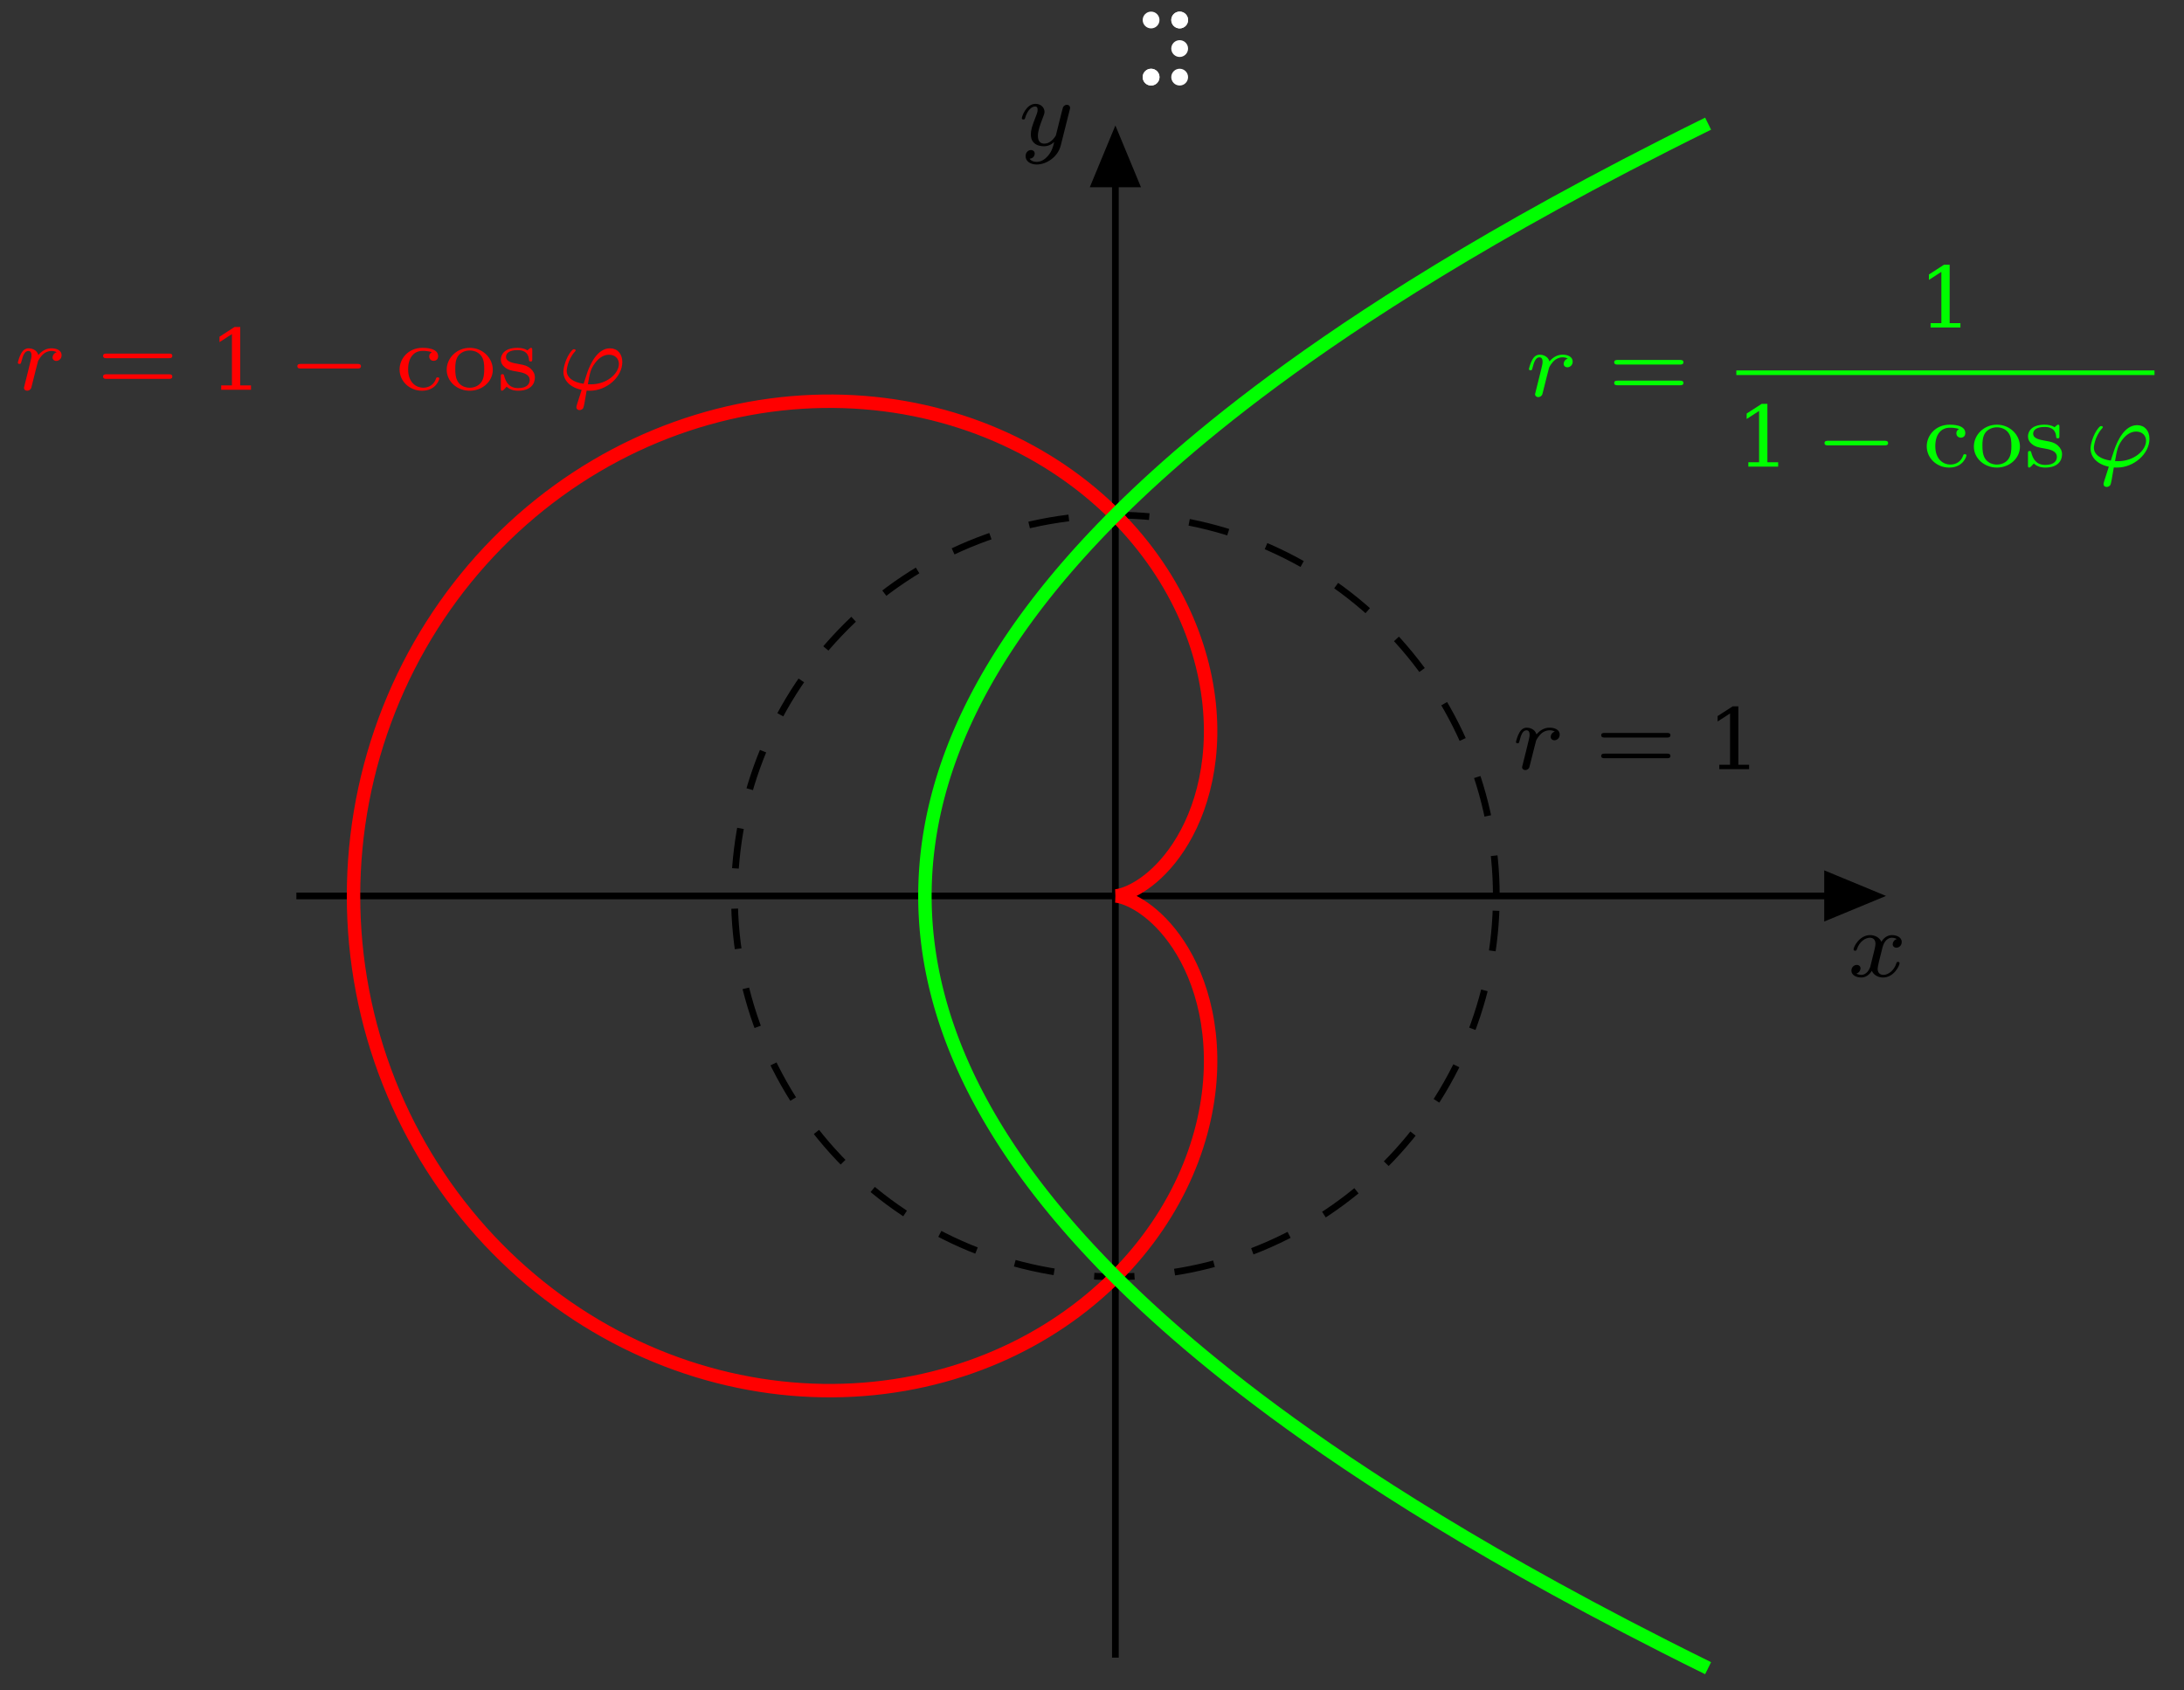 <?xml version="1.0"?>
<!-- Created by MetaPost 2.01 on 2022.06.10:0236 -->
<svg version="1.1" xmlns="http://www.w3.org/2000/svg" xmlns:xlink="http://www.w3.org/1999/xlink" width="487.558" height="377.408" viewBox="0 0 487.558 377.408">
<rect x="0" y="0" width="487.558" height="377.408" fill="#333333" stroke="none"/>
<!-- Original BoundingBox: 0.000000 0.000000 487.558026 377.408203 -->
  <defs>
    <g transform="scale(0.007,0.007)" id="GLYPHcmmi7_39">
      <path style="fill-rule: evenodd;" d="M316 9C327 10,339 10,350 10C530 10,695 -137,695 -295C695 -384,642 -441,564 -441C426 -441,353 -265,325 -190C312 -153,290 -83,284 -64C174 -79,104 -129,104 -203C104 -204,110 -316,191 -406C198 -413,199 -415,199 -419C199 -431,186 -431,183 -431C174 -431,170 -431,151 -409C95 -340,69 -236,69 -193C69 -104,134 -27,263 1C213 156,207 175,207 184C207 211,230 216,241 216C252 216,272 209,280 194C287 179,296 128,316 9M329 -59C349 -174,357 -219,405 -284C450 -345,503 -373,553 -373C622 -373,659 -327,659 -275C659 -174,533 -58,361 -58C352 -58,338 -58,329 -59"></path>
    </g>
    <g transform="scale(0.007,0.007)" id="GLYPHcmmi7_114">
      <path style="fill-rule: evenodd;" d="M235 -202C236 -208,259 -298,261 -303C263 -311,292 -361,324 -385C335 -393,362 -413,405 -413C415 -413,440 -412,460 -399C428 -390,416 -362,416 -344C416 -322,433 -307,456 -307C479 -307,512 -326,512 -368C512 -420,457 -441,406 -441C354 -441,309 -420,265 -370C247 -431,186 -441,162 -441C125 -441,100 -418,84 -390C61 -351,47 -293,47 -288C47 -275,61 -275,64 -275C78 -275,79 -278,86 -305C101 -366,120 -413,159 -413C185 -413,192 -391,192 -364C192 -345,183 -308,176 -281C169 -254,159 -213,154 -191L122 -63C118 -50,112 -25,112 -22C112 -0,130 10,146 10C161 10,181 1,189 -19C191 -25,202 -69,208 -94"></path>
    </g>
    <g transform="scale(0.007,0.007)" id="GLYPHcmmi7_120">
      <path style="fill-rule: evenodd;" d="M249 -106C239 -72,206 -18,155 -18C152 -18,122 -18,101 -32C142 -45,145 -81,145 -87C145 -109,128 -124,105 -124C77 -124,48 -100,48 -63C48 -13,104 10,153 10C199 10,240 -19,265 -61C289 -8,344 10,384 10C499 10,560 -115,560 -143C560 -156,547 -156,544 -156C530 -156,529 -151,525 -139C504 -70,444 -18,388 -18C348 -18,327 -45,327 -83C327 -109,351 -200,379 -311C399 -388,444 -413,477 -413C479 -413,510 -413,531 -399C499 -390,487 -362,487 -344C487 -322,504 -307,527 -307C550 -307,583 -326,583 -368C583 -424,519 -441,479 -441C429 -441,389 -408,367 -370C349 -411,303 -441,247 -441C135 -441,71 -318,71 -288C71 -275,85 -275,88 -275C101 -275,102 -279,107 -292C132 -370,195 -413,244 -413C277 -413,304 -395,304 -347C304 -327,292 -277,283 -243"></path>
    </g>
    <g transform="scale(0.007,0.007)" id="GLYPHcmmi7_121">
      <path style="fill-rule: evenodd;" d="M556 -377C560 -391,560 -393,560 -399C560 -419,544 -431,527 -431C516 -431,497 -426,486 -407C483 -401,475 -369,470 -349L449 -266C443 -242,412 -116,409 -105C408 -105,364 -18,286 -18C218 -18,218 -83,218 -101C218 -155,241 -218,271 -295C283 -327,288 -339,288 -356C288 -404,247 -441,193 -441C92 -441,47 -305,47 -288C47 -275,61 -275,64 -275C78 -275,79 -280,82 -291C107 -374,150 -413,190 -413C207 -413,215 -402,215 -378C215 -355,206 -333,201 -320C153 -198,143 -161,143 -117C143 -100,143 -53,182 -21C213 5,255 10,282 10C322 10,358 -5,391 -35C378 20,367 62,325 112C298 143,258 176,205 176C198 176,151 176,130 143C184 137,184 89,184 88C184 56,155 50,145 50C120 50,87 70,87 116C87 167,135 204,206 204C307 204,430 126,461 1"></path>
    </g>
    <g transform="scale(0.007,0.007)" id="GLYPHcmr7_61">
      <path style="fill-rule: evenodd;" d="M768 -336C783 -336,806 -336,806 -361C806 -385,782 -385,769 -385L107 -385C94 -385,70 -385,70 -361C70 -336,93 -336,108 -336M769 -116C782 -116,806 -116,806 -140C806 -165,783 -165,768 -165L108 -165C93 -165,70 -165,70 -140C70 -116,94 -116,107 -116"></path>
    </g>
    <g transform="scale(0.007,0.007)" id="GLYPHcmr7_99">
      <path style="fill-rule: evenodd;" d="M389 -399C371 -391,361 -375,361 -355C361 -328,380 -308,408 -308C435 -308,456 -325,456 -357C456 -446,317 -446,289 -446C139 -446,46 -331,46 -216C46 -90,153 10,284 10C433 10,468 -108,468 -120C468 -132,455 -132,451 -132C438 -132,437 -129,432 -115C410 -53,357 -22,296 -22C227 -22,137 -73,137 -217C137 -344,199 -414,292 -414C305 -414,353 -414,389 -399"></path>
    </g>
    <g transform="scale(0.007,0.007)" id="GLYPHcmr7_111">
      <path style="fill-rule: evenodd;" d="M529 -213C529 -338,422 -446,284 -446C146 -446,39 -338,39 -213C39 -89,149 10,284 10C419 10,529 -89,529 -213M284 -22C247 -22,193 -34,160 -83C133 -124,130 -176,130 -222C130 -265,131 -324,166 -367C191 -396,233 -418,284 -418C343 -418,385 -390,407 -359C435 -320,438 -270,438 -222C438 -174,435 -121,406 -80C379 -42,333 -22,284 -22"></path>
    </g>
    <g transform="scale(0.007,0.007)" id="GLYPHcmr7_115">
      <path style="fill-rule: evenodd;" d="M379 -420C379 -437,379 -446,365 -446C360 -446,358 -446,345 -434C343 -433,333 -424,327 -419C297 -440,259 -446,222 -446C79 -446,45 -371,45 -321C45 -289,59 -263,83 -243C121 -210,159 -203,221 -193C271 -184,352 -170,352 -103C352 -64,325 -18,229 -18C133 -18,98 -81,80 -149C77 -162,76 -166,62 -166C45 -166,45 -159,45 -139L45 -16C45 1,45 10,59 10C68 10,87 -11,107 -33C151 8,205 10,229 10C359 10,407 -60,407 -131C407 -169,390 -199,364 -223C326 -258,280 -266,245 -272C165 -286,100 -298,100 -351C100 -383,127 -422,222 -422C338 -422,343 -341,345 -312C346 -301,358 -301,362 -301C379 -301,379 -308,379 -327"></path>
    </g>
    <g transform="scale(0.01,0.01)" id="GLYPHfver8r_49">
      <path style="fill-rule: evenodd;" d="M142 -0L494 -0L494 -52L367 -52L367 -742L300 -742L122 -627L122 -563L269 -658L269 -52L142 -52"></path>
    </g>
    <g transform="scale(0.007,0.007)" id="GLYPHcmsy7_0">
      <path style="fill-rule: evenodd;" d="M744 -226C760 -226,784 -226,784 -250C784 -275,761 -275,744 -275L148 -275C132 -275,108 -275,108 -251C108 -226,131 -226,148 -226"></path>
    </g>
  </defs>
  <path d="M66.164 200.057L419.077 200.057" style="stroke:rgb(0%,0%,0%); stroke-width: 1.5;stroke-linejoin: round;stroke-miterlimit: 10;fill: none;"></path>
  <path d="M407.988 204.651L419.077 200.057L407.988 195.464Z" style="stroke:rgb(0%,0%,0%); stroke-width: 1.5;fill: rgb(0%,0%,0%);"></path>
  <path d="M248.998 370.136L248.998 29.979" style="stroke:rgb(0%,0%,0%); stroke-width: 1.5;stroke-linejoin: round;stroke-miterlimit: 10;fill: none;"></path>
  <path d="M253.591 41.065L248.998 29.979L244.406 41.065Z" style="stroke:rgb(0%,0%,0%); stroke-width: 1.5;fill: rgb(0%,0%,0%);"></path>
  <path d="M334.038 200.057C334.038 177.503,325.078 155.873,309.13 139.925C293.182 123.977,271.552 115.018,248.998 115.018C226.445 115.018,204.815 123.977,188.867 139.925C172.919 155.873,163.959 177.503,163.959 200.057C163.959 222.611,172.919 244.241,188.867 260.189C204.815 276.137,226.445 285.097,248.998 285.097C271.552 285.097,293.182 276.137,309.13 260.189C325.078 244.241,334.038 222.611,334.038 200.057Z" style="stroke:rgb(0%,0%,0%); stroke-width: 1.5;stroke-dasharray: 9 9 ;stroke-linejoin: round;stroke-miterlimit: 10;fill: none;"></path>
  <path d="M248.998 200.057L249.04 200.056L249.166 200.047L249.374 200.022C249.471 200.008,249.568 199.992,249.664 199.973C249.787 199.95,249.91 199.923,250.033 199.893C250.182 199.858,250.33 199.818,250.478 199.775C250.652 199.724,250.825 199.669,250.997 199.61C251.195 199.543,251.392 199.47,251.586 199.393C251.807 199.306,252.025 199.213,252.241 199.115C252.482 199.006,252.721 198.891,252.957 198.771C253.217 198.638,253.475 198.499,253.729 198.354C254.007 198.196,254.281 198.03,254.551 197.859C254.844 197.673,255.133 197.479,255.417 197.28C255.724 197.064,256.025 196.841,256.322 196.611C256.639 196.365,256.951 196.111,257.257 195.849C257.583 195.57,257.903 195.284,258.216 194.99C258.549 194.677,258.874 194.357,259.192 194.029C259.528 193.682,259.856 193.327,260.176 192.964C260.513 192.581,260.842 192.19,261.161 191.792C261.496 191.373,261.822 190.945,262.138 190.511C262.469 190.055,262.789 189.591,263.099 189.12C263.423 188.627,263.735 188.126,264.035 187.618C264.349 187.087,264.65 186.549,264.939 186.004C265.239 185.436,265.526 184.861,265.8 184.28C266.085 183.675,266.355 183.063,266.611 182.445C266.876 181.803,267.127 181.155,267.362 180.502C267.606 179.824,267.834 179.141,268.045 178.453C268.265 177.74,268.467 177.022,268.652 176.3C268.844 175.553,269.018 174.802,269.174 174.047C269.336 173.267,269.478 172.484,269.603 171.698C269.731 170.887,269.84 170.073,269.931 169.257C270.023 168.416,270.096 167.573,270.149 166.729C270.204 165.861,270.238 164.991,270.251 164.121C270.265 163.226,270.258 162.331,270.23 161.437C270.201 160.519,270.15 159.602,270.078 158.686C270.004 157.746,269.908 156.808,269.79 155.873C269.669 154.915,269.525 153.959,269.359 153.008C269.189 152.033,268.995 151.062,268.779 150.096C268.558 149.108,268.314 148.125,268.047 147.148C267.774 146.15,267.477 145.157,267.157 144.172C266.83 143.166,266.479 142.168,266.105 141.178C265.723 140.167,265.317 139.165,264.888 138.174C264.45 137.162,263.988 136.16,263.503 135.17C263.008 134.16,262.489 133.162,261.947 132.177C261.395 131.172,260.819 130.181,260.221 129.204C259.611 128.209,258.977 127.228,258.321 126.263C257.653 125.28,256.962 124.313,256.248 123.363C255.522 122.396,254.774 121.446,254.003 120.515C253.219 119.568,252.413 118.639,251.586 117.73C250.745 116.806,249.882 115.901,248.998 115.018C248.101 114.12,247.182 113.244,246.243 112.39C245.29 111.523,244.317 110.678,243.324 109.857C242.316 109.023,241.288 108.213,240.242 107.428C239.181 106.631,238.102 105.86,237.004 105.114C235.892 104.358,234.761 103.628,233.614 102.926C232.452 102.213,231.273 101.528,230.078 100.872C228.867 100.206,227.641 99.57,226.401 98.962C225.145 98.347,223.874 97.761,222.591 97.206C221.291 96.643,219.979 96.112,218.654 95.611C217.314 95.105,215.962 94.63,214.599 94.188C213.221 93.74,211.832 93.325,210.435 92.942C209.021 92.556,207.599 92.203,206.169 91.883C204.724 91.56,203.271 91.271,201.812 91.016C200.338 90.759,198.858 90.537,197.374 90.349C195.874 90.16,194.371 90.006,192.864 89.888C191.343 89.768,189.819 89.684,188.294 89.636C186.755 89.588,185.214 89.576,183.674 89.6C182.12 89.624,180.567 89.686,179.016 89.783C177.452 89.882,175.89 90.017,174.332 90.189C172.761 90.363,171.194 90.573,169.633 90.82C168.06 91.07,166.492 91.356,164.932 91.679C163.36 92.005,161.795 92.367,160.24 92.767C158.673 93.169,157.116 93.608,155.57 94.084C154.013 94.563,152.468 95.079,150.935 95.63C149.392 96.186,147.862 96.778,146.347 97.406C144.822 98.037,143.312 98.705,141.818 99.408C140.315 100.115,138.829 100.858,137.361 101.635C135.884 102.417,134.426 103.234,132.987 104.085C131.541 104.94,130.115 105.83,128.71 106.752C127.298 107.68,125.908 108.641,124.541 109.634C123.167 110.632,121.817 111.662,120.492 112.724C119.16 113.791,117.854 114.889,116.574 116.018C115.288 117.152,114.029 118.315,112.798 119.508C111.561 120.707,110.354 121.934,109.175 123.189C107.992 124.449,106.838 125.737,105.716 127.051C104.589 128.37,103.493 129.716,102.43 131.087C101.363 132.463,100.328 133.864,99.327 135.289C98.322 136.718,97.352 138.171,96.416 139.645C95.477 141.125,94.573 142.626,93.705 144.148C92.834 145.674,92 147.221,91.202 148.786C90.403 150.356,89.64 151.944,88.916 153.549C88.189 155.158,87.501 156.784,86.851 158.425C86.2 160.069,85.587 161.729,85.015 163.403C84.441 165.079,83.906 166.768,83.412 168.47C82.917 170.174,82.462 171.889,82.048 173.615C81.633 175.342,81.259 177.08,80.926 178.825C80.593 180.572,80.301 182.326,80.05 184.087C79.8 185.849,79.59 187.617,79.423 189.388C79.255 191.161,79.13 192.938,79.046 194.716C78.962 196.495,78.92 198.276,78.92 200.057C78.92 201.838,78.962 203.619,79.046 205.398C79.13 207.177,79.255 208.953,79.423 210.726C79.59 212.498,79.8 214.266,80.05 216.028C80.301 217.788,80.593 219.543,80.926 221.29C81.259 223.035,81.633 224.772,82.048 226.5C82.462 228.225,82.917 229.941,83.412 231.645C83.906 233.346,84.441 235.036,85.015 236.712C85.587 238.385,86.2 240.045,86.851 241.69C87.501 243.331,88.189 244.957,88.916 246.566C89.64 248.171,90.403 249.759,91.202 251.328C92 252.894,92.834 254.44,93.705 255.966C94.573 257.488,95.477 258.99,96.416 260.469C97.352 261.944,98.322 263.397,99.327 264.826C100.328 266.251,101.363 267.651,102.43 269.027C103.493 270.398,104.589 271.744,105.716 273.063C106.838 274.378,107.992 275.666,109.175 276.926C110.354 278.181,111.561 279.408,112.798 280.606C114.029 281.799,115.288 282.963,116.574 284.097C117.854 285.225,119.16 286.323,120.492 287.39C121.817 288.452,123.167 289.483,124.541 290.481C125.908 291.474,127.298 292.435,128.71 293.362C130.115 294.285,131.541 295.174,132.987 296.03C134.426 296.881,135.884 297.697,137.361 298.479C138.829 299.256,140.315 299.999,141.818 300.706C143.312 301.409,144.822 302.077,146.347 302.709C147.862 303.336,149.392 303.928,150.935 304.484C152.468 305.036,154.013 305.552,155.57 306.031C157.116 306.506,158.673 306.945,160.24 307.348C161.795 307.747,163.36 308.11,164.932 308.435C166.492 308.758,168.06 309.045,169.633 309.294C171.194 309.541,172.761 309.752,174.332 309.925C175.89 310.097,177.452 310.233,179.016 310.331C180.567 310.429,182.12 310.49,183.674 310.514C185.214 310.539,186.755 310.527,188.294 310.478C189.819 310.43,191.343 310.347,192.864 310.227C194.371 310.108,195.874 309.955,197.374 309.765C198.858 309.578,200.338 309.355,201.812 309.098C203.271 308.843,204.724 308.555,206.169 308.232C207.599 307.912,209.021 307.559,210.435 307.172C211.832 306.79,213.221 306.375,214.599 305.927C215.962 305.484,217.314 305.01,218.654 304.503C219.979 304.003,221.291 303.471,222.591 302.909C223.874 302.353,225.145 301.768,226.401 301.153C227.641 300.545,228.867 299.908,230.078 299.243C231.273 298.586,232.452 297.901,233.614 297.189C234.761 296.486,235.892 295.756,237.004 295C238.102 294.255,239.181 293.483,240.242 292.687C241.288 291.901,242.316 291.092,243.324 290.258C244.317 289.436,245.29 288.592,246.243 287.724C247.182 286.87,248.101 285.994,248.998 285.097C249.882 284.213,250.745 283.309,251.586 282.385C252.413 281.475,253.219 280.547,254.003 279.6C254.774 278.668,255.522 277.719,256.248 276.752C256.962 275.802,257.653 274.835,258.321 273.852C258.977 272.886,259.611 271.906,260.221 270.91C260.819 269.933,261.395 268.942,261.947 267.938C262.489 266.952,263.008 265.954,263.503 264.945C263.988 263.954,264.45 262.953,264.888 261.941C265.317 260.949,265.723 259.948,266.105 258.937C266.479 257.947,266.83 256.948,267.157 255.942C267.477 254.957,267.774 253.965,268.047 252.966C268.314 251.989,268.558 251.006,268.779 250.018C268.995 249.052,269.189 248.082,269.359 247.107C269.525 246.155,269.669 245.2,269.79 244.241C269.908 243.306,270.004 242.368,270.078 241.429C270.15 240.513,270.201 239.595,270.23 238.677C270.258 237.783,270.265 236.888,270.251 235.994C270.238 235.124,270.204 234.254,270.149 233.385C270.096 232.541,270.023 231.699,269.931 230.858C269.84 230.042,269.731 229.228,269.603 228.417C269.478 227.631,269.336 226.847,269.174 226.068C269.018 225.313,268.844 224.561,268.652 223.815C268.467 223.092,268.265 222.375,268.045 221.662C267.834 220.973,267.606 220.29,267.362 219.613C267.127 218.959,266.876 218.311,266.611 217.669C266.355 217.052,266.085 216.44,265.8 215.835C265.526 215.253,265.239 214.678,264.939 214.11C264.65 213.566,264.349 213.027,264.035 212.497C263.735 211.989,263.423 211.488,263.099 210.995C262.789 210.524,262.469 210.06,262.138 209.604C261.822 209.169,261.496 208.742,261.161 208.323C260.842 207.924,260.513 207.533,260.176 207.151C259.856 206.788,259.528 206.433,259.192 206.086C258.874 205.758,258.549 205.437,258.216 205.125C257.903 204.831,257.583 204.544,257.257 204.265C256.951 204.004,256.639 203.75,256.322 203.503C256.025 203.274,255.724 203.051,255.417 202.835C255.133 202.635,254.844 202.442,254.551 202.256C254.281 202.084,254.007 201.919,253.729 201.76C253.475 201.615,253.217 201.476,252.957 201.343C252.721 201.223,252.482 201.108,252.241 200.999C252.025 200.902,251.807 200.809,251.586 200.722C251.392 200.645,251.195 200.572,250.997 200.504C250.825 200.445,250.652 200.39,250.478 200.34C250.33 200.297,250.182 200.257,250.033 200.221C249.91 200.192,249.787 200.165,249.664 200.141C249.568 200.123,249.471 200.107,249.374 200.093L249.166 200.068L249.04 200.059L248.998 200.057" style="stroke:rgb(100%,0%,0%); stroke-width: 3;stroke-linejoin: round;stroke-miterlimit: 10;fill: none;"></path>
  <path d="M381.318 27.615C378.156 29.173,375.002 30.75,371.858 32.345C368.914 33.838,365.977 35.347,363.05 36.872C360.304 38.303,357.566 39.749,354.836 41.21C352.272 42.583,349.714 43.97,347.165 45.371C344.766 46.69,342.374 48.022,339.99 49.367C337.743 50.636,335.502 51.916,333.27 53.209C331.162 54.43,329.06 55.662,326.966 56.906C324.986 58.082,323.013 59.269,321.047 60.467C319.185 61.601,317.329 62.745,315.48 63.9C313.728 64.994,311.981 66.099,310.241 67.213C308.589 68.27,306.943 69.337,305.302 70.412C303.744 71.435,302.191 72.466,300.643 73.505C299.171 74.495,297.704 75.492,296.243 76.498C294.851 77.456,293.464 78.421,292.083 79.395C290.766 80.323,289.454 81.258,288.147 82.201C286.899 83.102,285.656 84.009,284.418 84.923C283.235 85.797,282.057 86.677,280.884 87.564C279.761 88.413,278.643 89.267,277.53 90.128C276.464 90.953,275.403 91.783,274.346 92.62C273.333 93.422,272.324 94.229,271.32 95.042C270.356 95.823,269.397 96.608,268.442 97.399C267.525 98.159,266.612 98.924,265.704 99.694C264.83 100.434,263.961 101.179,263.095 101.928C262.263 102.65,261.434 103.376,260.61 104.107C259.816 104.81,259.026 105.518,258.24 106.231C257.482 106.918,256.728 107.608,255.978 108.303C255.255 108.974,254.535 109.648,253.819 110.327C253.128 110.982,252.44 111.641,251.756 112.303C251.096 112.944,250.438 113.588,249.785 114.235C249.153 114.861,248.525 115.491,247.9 116.124C247.295 116.736,246.694 117.352,246.096 117.972C245.517 118.571,244.942 119.174,244.37 119.78C243.815 120.367,243.264 120.957,242.716 121.551C242.185 122.126,241.657 122.704,241.133 123.286C240.623 123.85,240.117 124.416,239.615 124.986C239.126 125.539,238.641 126.095,238.159 126.653C237.691 127.196,237.225 127.741,236.763 128.289C236.314 128.821,235.867 129.356,235.424 129.894C234.992 130.417,234.564 130.942,234.138 131.47C233.724 131.983,233.312 132.499,232.904 133.018C232.506 133.522,232.111 134.029,231.718 134.539C231.336 135.035,230.956 135.533,230.58 136.034C230.212 136.522,229.847 137.012,229.485 137.504C229.132 137.984,228.782 138.466,228.434 138.95C228.094 139.423,227.757 139.897,227.423 140.374C227.096 140.839,226.772 141.306,226.451 141.775C226.137 142.233,225.825 142.693,225.516 143.155C225.214 143.607,224.914 144.06,224.617 144.515C224.326 144.96,224.038 145.407,223.752 145.855C223.473 146.294,223.195 146.734,222.921 147.176C222.651 147.609,222.385 148.044,222.12 148.479C221.861 148.907,221.604 149.335,221.35 149.765C221.101 150.187,220.854 150.61,220.609 151.034C220.369 151.45,220.132 151.868,219.896 152.287C219.665 152.698,219.437 153.11,219.21 153.524C218.988 153.93,218.768 154.337,218.55 154.746C218.337 155.147,218.125 155.55,217.916 155.954C217.71 156.35,217.506 156.748,217.305 157.147C217.107 157.54,216.911 157.933,216.717 158.328C216.527 158.716,216.338 159.105,216.152 159.496C215.969 159.88,215.788 160.265,215.609 160.651C215.433 161.031,215.259 161.412,215.087 161.794C214.917 162.171,214.75 162.548,214.585 162.927C214.422 163.299,214.261 163.673,214.103 164.048C213.946 164.417,213.792 164.787,213.64 165.158C213.49 165.524,213.341 165.891,213.195 166.259C213.051 166.622,212.909 166.985,212.769 167.35C212.63 167.71,212.494 168.07,212.36 168.431C212.227 168.788,212.096 169.146,211.967 169.504L211.592 170.568L211.232 171.624L210.888 172.672L210.559 173.713L210.246 174.746L209.946 175.773L209.661 176.793L209.39 177.807L209.132 178.815L208.887 179.818L208.656 180.815L208.437 181.807L208.231 182.794L208.037 183.777L207.855 184.756L207.686 185.731L207.527 186.702L207.381 187.67L207.246 188.635L207.122 189.597L207.01 190.556L206.908 191.513L206.817 192.468L206.738 193.421L206.669 194.372L206.611 195.321L206.563 196.27L206.526 197.218L206.5 198.165L206.484 199.111L206.479 200.057L206.484 201.003L206.5 201.95L206.526 202.897L206.563 203.845L206.611 204.793L206.669 205.743L206.738 206.694L206.817 207.647L206.908 208.602L207.01 209.558L207.122 210.518L207.246 211.479L207.381 212.444L207.527 213.412L207.686 214.383L207.855 215.358L208.037 216.337L208.231 217.32L208.437 218.308L208.656 219.3L208.887 220.297L209.132 221.299L209.39 222.307L209.661 223.321L209.946 224.342L210.246 225.368L210.559 226.402L210.888 227.442L211.232 228.49L211.592 229.546L211.967 230.61C212.096 230.969,212.227 231.326,212.36 231.683C212.494 232.044,212.63 232.405,212.769 232.765C212.909 233.129,213.051 233.493,213.195 233.856C213.341 234.223,213.49 234.59,213.64 234.956C213.792 235.327,213.946 235.697,214.103 236.067C214.261 236.441,214.422 236.815,214.585 237.188C214.75 237.566,214.917 237.944,215.087 238.32C215.259 238.702,215.433 239.083,215.609 239.464C215.788 239.85,215.969 240.235,216.152 240.619C216.338 241.009,216.527 241.398,216.717 241.787C216.911 242.181,217.107 242.575,217.305 242.967C217.506 243.366,217.71 243.764,217.916 244.161C218.125 244.565,218.337 244.967,218.55 245.369C218.768 245.777,218.988 246.185,219.21 246.591C219.437 247.004,219.665 247.417,219.896 247.828C220.132 248.247,220.369 248.664,220.609 249.081C220.854 249.505,221.101 249.928,221.35 250.349C221.604 250.779,221.861 251.208,222.12 251.635C222.385 252.071,222.651 252.505,222.921 252.938C223.195 253.38,223.473 253.821,223.752 254.259C224.038 254.708,224.326 255.154,224.617 255.6C224.914 256.054,225.214 256.508,225.516 256.959C225.825 257.421,226.137 257.881,226.451 258.339C226.772 258.808,227.096 259.275,227.423 259.741C227.757 260.217,228.094 260.692,228.434 261.164C228.782 261.648,229.132 262.13,229.485 262.611C229.847 263.103,230.212 263.593,230.58 264.081C230.956 264.581,231.336 265.08,231.718 265.576C232.111 266.085,232.506 266.592,232.904 267.097C233.312 267.615,233.724 268.131,234.138 268.645C234.564 269.172,234.992 269.698,235.424 270.221C235.867 270.758,236.314 271.293,236.763 271.826C237.225 272.373,237.691 272.919,238.159 273.461C238.641 274.02,239.126 274.575,239.615 275.129C240.117 275.698,240.623 276.265,241.133 276.829C241.657 277.41,242.185 277.988,242.716 278.564C243.264 279.157,243.815 279.747,244.37 280.335C244.942 280.941,245.517 281.543,246.096 282.143C246.694 282.762,247.295 283.378,247.9 283.991C248.525 284.624,249.153 285.253,249.785 285.879C250.438 286.527,251.096 287.171,251.756 287.811C252.44 288.474,253.128 289.133,253.819 289.788C254.535 290.466,255.255 291.141,255.978 291.811C256.728 292.506,257.482 293.197,258.24 293.884C259.026 294.596,259.816 295.304,260.61 296.008C261.434 296.739,262.263 297.465,263.095 298.186C263.961 298.936,264.83 299.681,265.704 300.421C266.612 301.191,267.525 301.956,268.442 302.715C269.397 303.506,270.356 304.292,271.32 305.072C272.324 305.885,273.333 306.693,274.346 307.495C275.403 308.331,276.464 309.162,277.53 309.986C278.643 310.847,279.761 311.702,280.884 312.55C282.057 313.437,283.235 314.318,284.418 315.191C285.656 316.106,286.899 317.013,288.147 317.913C289.454 318.856,290.766 319.792,292.083 320.72C293.464 321.693,294.851 322.659,296.243 323.617C297.704 324.623,299.171 325.62,300.643 326.609C302.191 327.649,303.744 328.68,305.302 329.702C306.943 330.778,308.589 331.844,310.241 332.902C311.981 334.016,313.728 335.12,315.48 336.215C317.329 337.37,319.185 338.514,321.047 339.648C323.013 340.846,324.986 342.033,326.966 343.209C329.06 344.453,331.162 345.685,333.27 346.905C335.502 348.199,337.743 349.479,339.99 350.747C342.374 352.093,344.766 353.424,347.165 354.743C349.714 356.145,352.272 357.532,354.836 358.905C357.566 360.366,360.304 361.812,363.05 363.242C365.977 364.768,368.914 366.277,371.858 367.77C375.002 369.364,378.156 370.941,381.318 372.5" style="stroke:rgb(0%,100%,0%); stroke-width: 3;stroke-linejoin: round;stroke-miterlimit: 10;fill: none;"></path>
  <g transform="matrix(3,-0,-0,3,412.3 218.065)" style="fill: rgb(0%,0%,0%);">
    <use xlink:href="#GLYPHcmmi7_120"></use>
  </g>
  <g transform="matrix(3,-0,-0,3,227.126 32.448)" style="fill: rgb(0%,0%,0%);">
    <use xlink:href="#GLYPHcmmi7_121"></use>
  </g>
  <g transform="matrix(3,-0,-0,3,3 87.038)" style="fill: rgb(100%,0%,0%);">
    <use xlink:href="#GLYPHcmmi7_114"></use>
  </g>
  <g transform="matrix(3,-0,-0,3,21.544 87.038)" style="fill: rgb(100%,0%,0%);">
    <use xlink:href="#GLYPHcmr7_61"></use>
  </g>
  <g transform="matrix(1.89,-0,-0,1.89,46.695 87.038)" style="fill: rgb(100%,0%,0%);">
    <use xlink:href="#GLYPHfver8r_49"></use>
  </g>
  <g transform="matrix(3,-0,-0,3,64.113 87.038)" style="fill: rgb(100%,0%,0%);">
    <use xlink:href="#GLYPHcmsy7_0"></use>
  </g>
  <g transform="matrix(3,-0,-0,3,88.235 87.038)" style="fill: rgb(100%,0%,0%);">
    <use xlink:href="#GLYPHcmr7_99"></use>
    <use xlink:href="#GLYPHcmr7_111" x="3.556"></use>
    <use xlink:href="#GLYPHcmr7_115" x="7.542"></use>
  </g>
  <g transform="matrix(3,-0,-0,3,124.327 87.038)" style="fill: rgb(100%,0%,0%);">
    <use xlink:href="#GLYPHcmmi7_39"></use>
  </g>
  <g transform="matrix(3,-0,-0,3,340.338 88.461)" style="fill: rgb(0%,100%,0%);">
    <use xlink:href="#GLYPHcmmi7_114"></use>
  </g>
  <g transform="matrix(3,-0,-0,3,358.882 88.461)" style="fill: rgb(0%,100%,0%);">
    <use xlink:href="#GLYPHcmr7_61"></use>
  </g>
  <g transform="matrix(1.89,-0,-0,1.89,428.308 73.14)" style="fill: rgb(0%,100%,0%);">
    <use xlink:href="#GLYPHfver8r_49"></use>
  </g>
  <path d="M387.619 83.23L480.971 83.23" style="stroke:rgb(0%,100%,0%); stroke-width: 1.016;stroke-linejoin: round;stroke-miterlimit: 10;fill: none;"></path>
  <g transform="matrix(1.89,-0,-0,1.89,387.619 104.197)" style="fill: rgb(0%,100%,0%);">
    <use xlink:href="#GLYPHfver8r_49"></use>
  </g>
  <g transform="matrix(3,-0,-0,3,405.037 104.197)" style="fill: rgb(0%,100%,0%);">
    <use xlink:href="#GLYPHcmsy7_0"></use>
  </g>
  <g transform="matrix(3,-0,-0,3,429.16 104.197)" style="fill: rgb(0%,100%,0%);">
    <use xlink:href="#GLYPHcmr7_99"></use>
    <use xlink:href="#GLYPHcmr7_111" x="3.556"></use>
    <use xlink:href="#GLYPHcmr7_115" x="7.542"></use>
  </g>
  <g transform="matrix(3,-0,-0,3,465.251 104.197)" style="fill: rgb(0%,100%,0%);">
    <use xlink:href="#GLYPHcmmi7_39"></use>
  </g>
  <g transform="matrix(3,-0,-0,3,337.44 171.747)" style="fill: rgb(0%,0%,0%);">
    <use xlink:href="#GLYPHcmmi7_114"></use>
  </g>
  <g transform="matrix(3,-0,-0,3,355.984 171.747)" style="fill: rgb(0%,0%,0%);">
    <use xlink:href="#GLYPHcmr7_61"></use>
  </g>
  <g transform="matrix(1.89,-0,-0,1.89,381.135 171.747)" style="fill: rgb(0%,0%,0%);">
    <use xlink:href="#GLYPHfver8r_49"></use>
  </g>
  <path d="M258.846 17.223C258.846 16.725,258.648 16.248,258.297 15.897C257.945 15.545,257.468 15.348,256.971 15.348C256.474 15.348,255.997 15.545,255.645 15.897C255.293 16.248,255.096 16.725,255.096 17.223C255.096 17.72,255.293 18.197,255.645 18.549C255.997 18.9,256.474 19.098,256.971 19.098C257.468 19.098,257.945 18.9,258.297 18.549C258.648 18.197,258.846 17.72,258.846 17.223Z" style="stroke:rgb(100%,100%,100%); stroke-width: 0;fill: rgb(100%,100%,100%);"></path>
  <path d="M265.224 4.467C265.224 3.97,265.026 3.493,264.675 3.141C264.323 2.789,263.846 2.592,263.349 2.592C262.852 2.592,262.375 2.789,262.023 3.141C261.671 3.493,261.474 3.97,261.474 4.467C261.474 4.964,261.671 5.441,262.023 5.793C262.375 6.144,262.852 6.342,263.349 6.342C263.846 6.342,264.323 6.144,264.675 5.793C265.026 5.441,265.224 4.964,265.224 4.467Z" style="stroke:rgb(100%,100%,100%); stroke-width: 0;fill: rgb(100%,100%,100%);"></path>
  <path d="M258.846 4.467C258.846 3.97,258.648 3.493,258.297 3.141C257.945 2.789,257.468 2.592,256.971 2.592C256.474 2.592,255.997 2.789,255.645 3.141C255.293 3.493,255.096 3.97,255.096 4.467C255.096 4.964,255.293 5.441,255.645 5.793C255.997 6.144,256.474 6.342,256.971 6.342C257.468 6.342,257.945 6.144,258.297 5.793C258.648 5.441,258.846 4.964,258.846 4.467Z" style="stroke:rgb(100%,100%,100%); stroke-width: 0;fill: rgb(100%,100%,100%);"></path>
  <path d="M258.846 17.223C258.846 16.725,258.648 16.248,258.297 15.897C257.945 15.545,257.468 15.348,256.971 15.348C256.474 15.348,255.997 15.545,255.645 15.897C255.293 16.248,255.096 16.725,255.096 17.223C255.096 17.72,255.293 18.197,255.645 18.549C255.997 18.9,256.474 19.098,256.971 19.098C257.468 19.098,257.945 18.9,258.297 18.549C258.648 18.197,258.846 17.72,258.846 17.223Z" style="stroke:rgb(100%,100%,100%); stroke-width: 0;fill: rgb(100%,100%,100%);"></path>
  <path d="M265.224 4.467C265.224 3.97,265.026 3.493,264.675 3.141C264.323 2.789,263.846 2.592,263.349 2.592C262.852 2.592,262.375 2.789,262.023 3.141C261.671 3.493,261.474 3.97,261.474 4.467C261.474 4.964,261.671 5.441,262.023 5.793C262.375 6.144,262.852 6.342,263.349 6.342C263.846 6.342,264.323 6.144,264.675 5.793C265.026 5.441,265.224 4.964,265.224 4.467Z" style="stroke:rgb(100%,100%,100%); stroke-width: 0;fill: rgb(100%,100%,100%);"></path>
  <path d="M265.224 10.845C265.224 10.347,265.026 9.871,264.675 9.519C264.323 9.167,263.846 8.97,263.349 8.97C262.852 8.97,262.375 9.167,262.023 9.519C261.671 9.871,261.474 10.347,261.474 10.845C261.474 11.342,261.671 11.819,262.023 12.171C262.375 12.522,262.852 12.72,263.349 12.72C263.846 12.72,264.323 12.522,264.675 12.171C265.026 11.819,265.224 11.342,265.224 10.845Z" style="stroke:rgb(100%,100%,100%); stroke-width: 0;fill: rgb(100%,100%,100%);"></path>
  <path d="M265.224 17.223C265.224 16.725,265.026 16.248,264.675 15.897C264.323 15.545,263.846 15.348,263.349 15.348C262.852 15.348,262.375 15.545,262.023 15.897C261.671 16.248,261.474 16.725,261.474 17.223C261.474 17.72,261.671 18.197,262.023 18.549C262.375 18.9,262.852 19.098,263.349 19.098C263.846 19.098,264.323 18.9,264.675 18.549C265.026 18.197,265.224 17.72,265.224 17.223Z" style="stroke:rgb(100%,100%,100%); stroke-width: 0;fill: rgb(100%,100%,100%);"></path>
  <path d="M0 377l0 0" style="stroke:rgb(100%,100%,100%); stroke-width: 0;stroke-linejoin: round;stroke-miterlimit: 10;fill: none;"></path>
  <path d="M487.558 -0.408l0 0" style="stroke:rgb(100%,100%,100%); stroke-width: 0;stroke-linejoin: round;stroke-miterlimit: 10;fill: none;"></path>
</svg>
